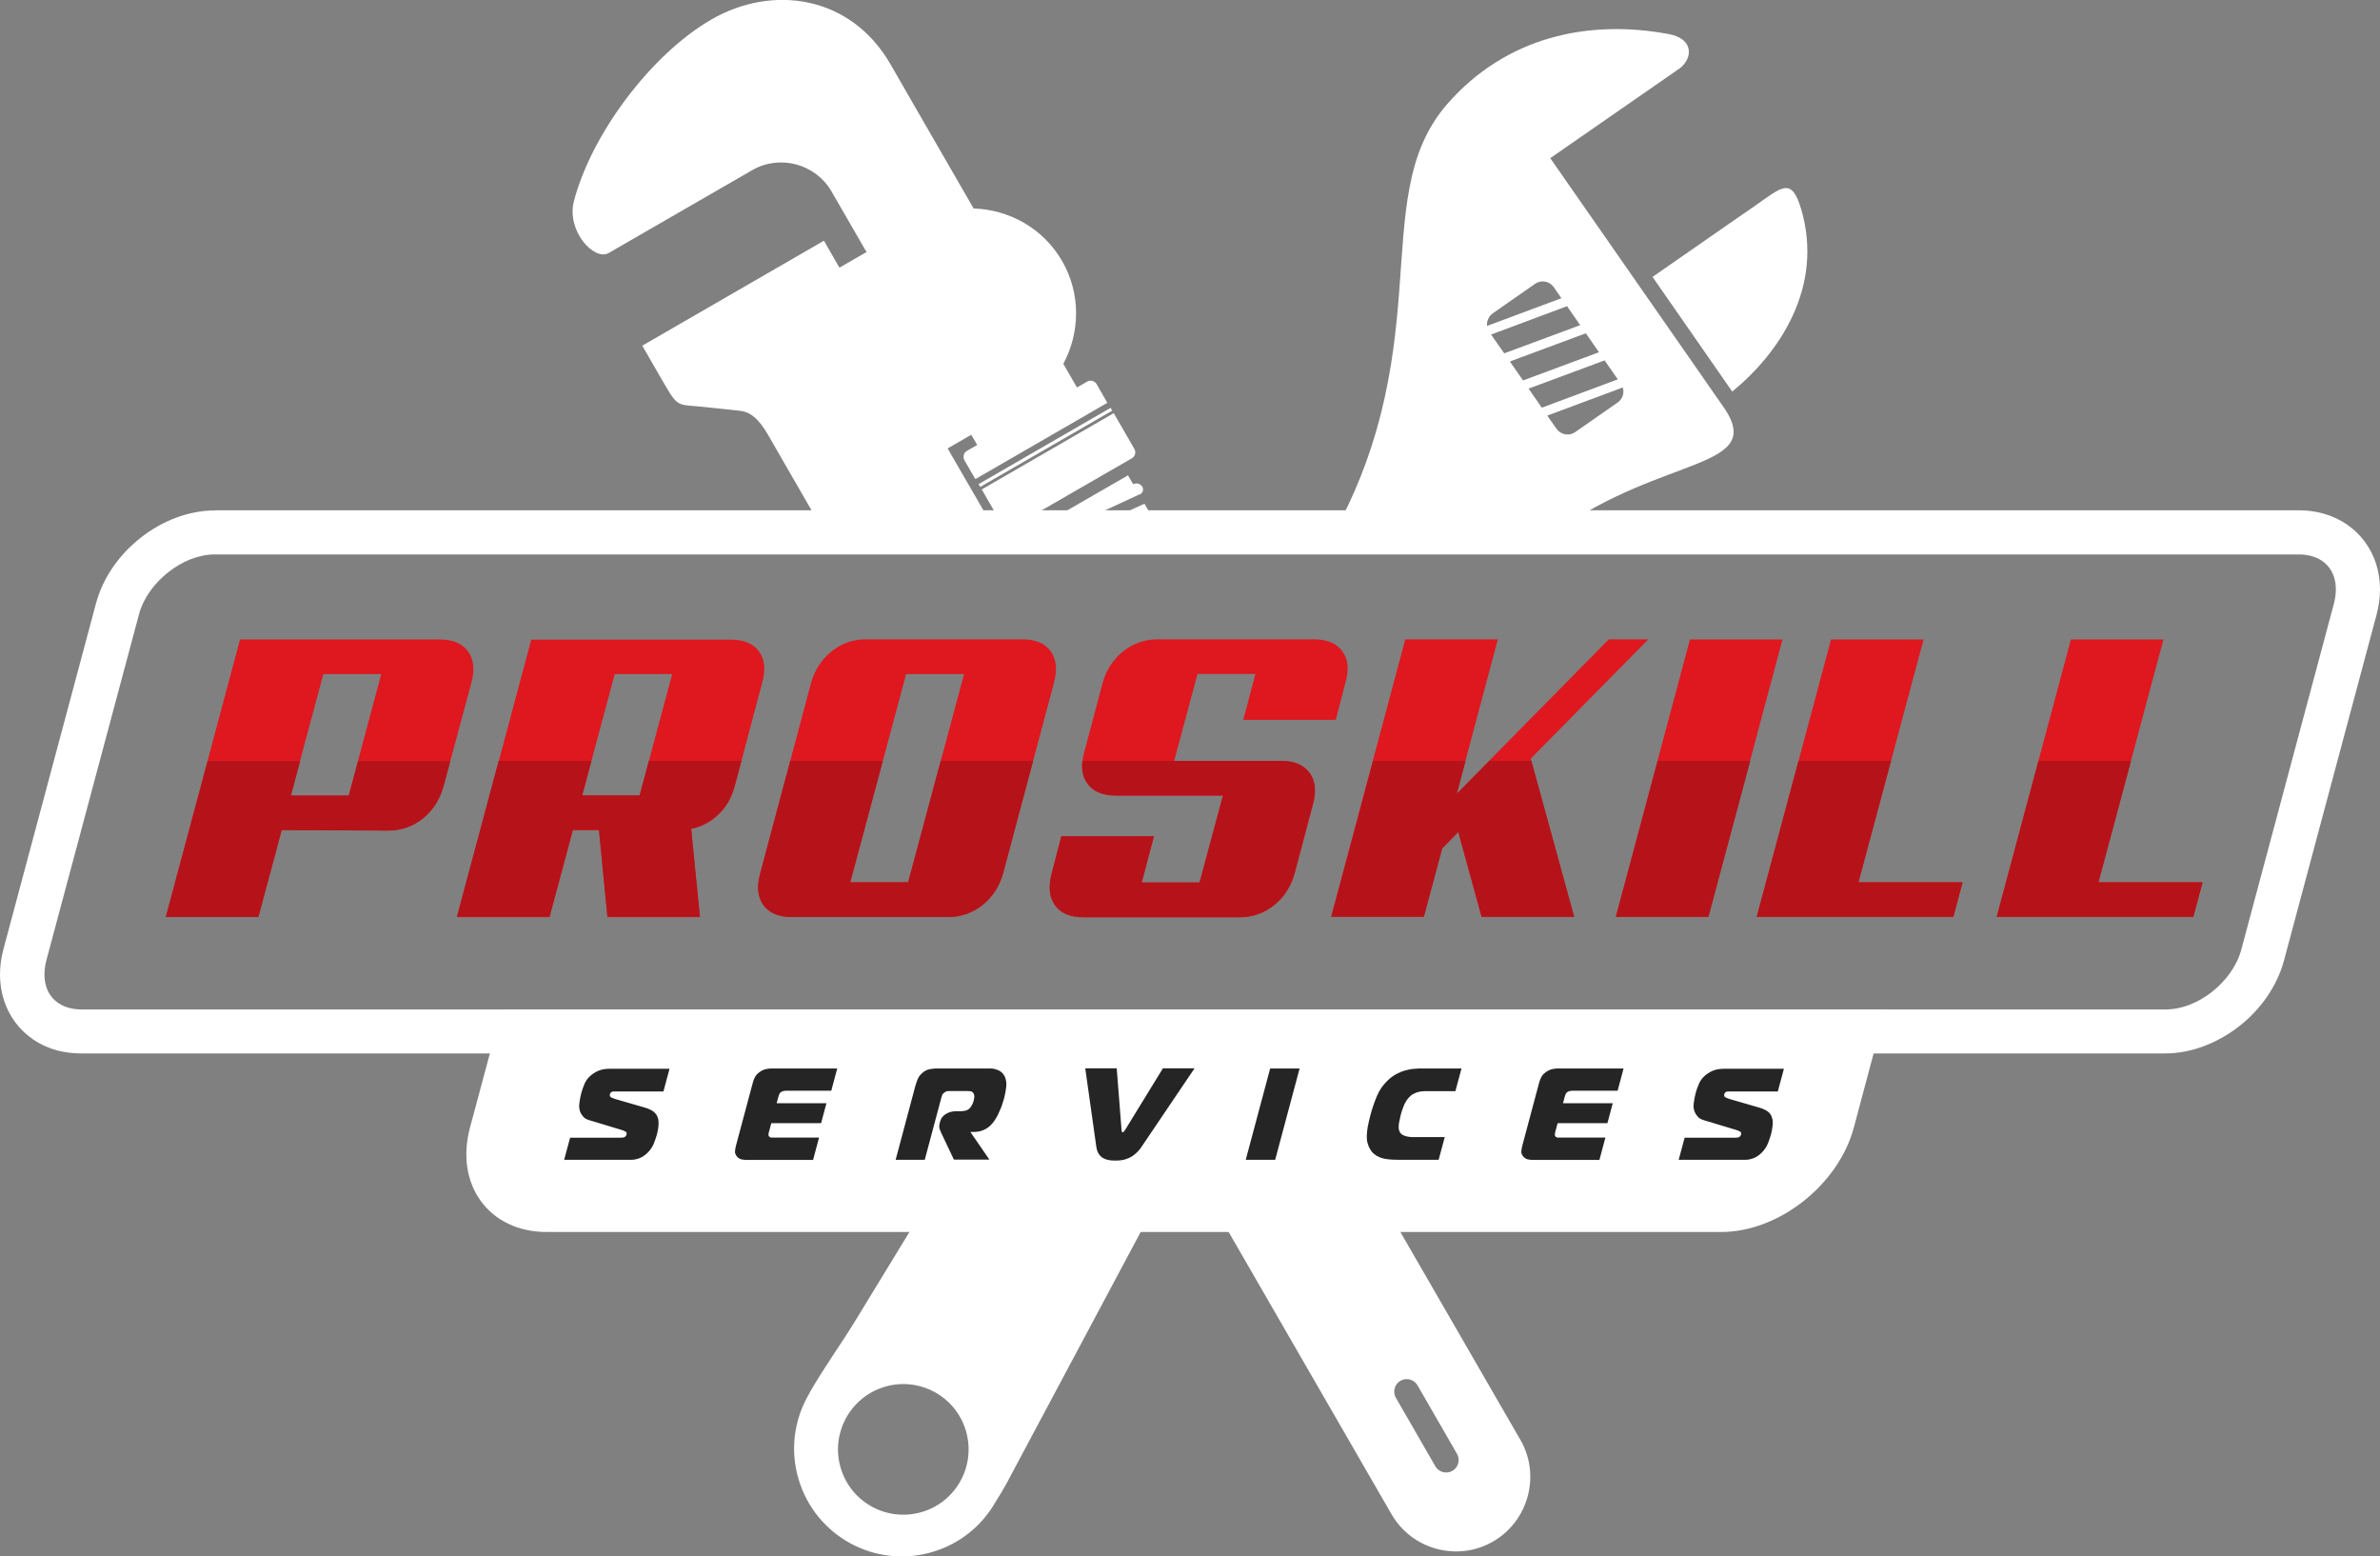 <?xml version="1.0" encoding="UTF-8"?> <svg xmlns="http://www.w3.org/2000/svg" id="Layer_2" data-name="Layer 2" viewBox="0 0 152 99.37"><rect x="0" y="0" width="152" height="99.37" fill="#808080" stroke="none"/><defs><style> .cls-1 { fill: #fff; } .cls-1, .cls-2, .cls-3, .cls-4 { fill-rule: evenodd; } .cls-2 { fill: #df171f; } .cls-3 { fill: #252525; } .cls-4 { fill: #b51319; } </style></defs><g id="Layer_1-2" data-name="Layer 1"><g><g><g><path class="cls-1" d="M99.02,10.09l8.29-5.75c.82-.67.84-1.87-.72-2.16-5.15-.97-10.4.17-14.15,4.45-1.36,1.56-2.04,3.33-2.42,5.35-.75,3.94-.38,8.76-1.85,14.52-.72,2.82-1.69,5.15-2.94,7.49h14.09c6.94-5.02,13.77-3.95,10.6-8.22l-1.87-2.69-4.66-6.69-4.38-6.29h0ZM65.89,65.86l-11.31,18.54c-.84,1.37-1.91,2.86-2.81,4.41-.05.08-.09.16-.13.24h0c-.91,1.58-1.2,3.51-.64,5.39,1.08,3.65,4.9,5.73,8.55,4.65,1.76-.52,3.16-1.68,4.01-3.16h0s0,0,0,0c.24-.38.48-.77.71-1.19l15.41-28.88h-13.79ZM110.63,25l-5.09-7.32,4.91-3.41,1.59-1.1c1.76-1.22,2.37-1.93,3,.21,1.44,4.92-1.37,9.14-4.41,11.62h0ZM95.23,21.36l4.85-1.81.84,1.21-4.85,1.8-.85-1.21h0ZM96.43,23.08l4.85-1.8.84,1.21-4.85,1.8-.84-1.21h0ZM97.63,24.81l4.85-1.8.84,1.21-4.85,1.81-.84-1.21h0ZM98.83,26.53l4.81-1.79c.11.35-.01.74-.33.96l-2.71,1.89c-.39.27-.92.17-1.19-.21l-.59-.84h0ZM99.72,19.04l-4.75,1.77c-.03-.3.1-.61.36-.8l2.71-1.89c.39-.27.92-.17,1.19.21l.49.71h0ZM56.51,88.54c2.21-.65,4.53.61,5.18,2.82.65,2.21-.61,4.53-2.82,5.18-2.21.65-4.53-.61-5.18-2.82-.65-2.21.61-4.52,2.82-5.18Z"></path><path class="cls-1" d="M62.7,31.25l1.31,2.27c.12.22.39.29.6.17l7.68-4.43c.21-.12.28-.39.15-.61l-1.31-2.27-8.43,4.87h0ZM55.35,16.11l-2.24-3.88c-1.02-1.77-3.31-2.39-5.08-1.36l-9.15,5.28c-.93.54-2.71-1.41-2.23-3.29,1.1-4.26,4.91-9.38,8.79-11.62,3.91-2.25,8.89-1.54,11.43,2.86l1.22,2.12,4.09,7.09c2.26.07,4.44,1.26,5.65,3.35h0c1.21,2.09,1.15,4.58.08,6.57l.87,1.51.66-.38c.21-.12.48-.04.6.17l.68,1.19-8.43,4.87-.69-1.19c-.12-.22-.06-.49.15-.61l.66-.38-.38-.65-1.51.87,3.1,5.36h-10.98l-.35-.61-2.14-3.71-.99-1.72c-.45-.78-.98-1.62-1.88-1.72l-2.25-.24c-1.66-.18-1.7.08-2.52-1.34l-.5-.86h0s-.99-1.72-.99-1.72l11.6-6.7.99,1.72,1.7-.98h0ZM71.08,65.86l17.79,30.82c1.31,2.27,4.23,3.05,6.49,1.74h0c2.26-1.31,3.05-4.23,1.74-6.49l-15.05-26.06h-10.98ZM72.97,33.99h-2.34c-.04-.21-.11-.42-.2-.61l2.66-1.22.42.73h.03c.19-.1.44-.02.55.16h0c.11.19.04.41-.16.5h-.02s-.93.44-.93.44h0ZM69.75,33.99h-4.03l.59-.34,1.06-.61,4.67-2.69.25.43.08.13h.03c.19-.1.44-.02.55.16h0c.11.19.04.41-.16.5h-.03s-2.69,1.25-2.69,1.25l-.83.38c.26.22.44.49.53.79h0ZM89.44,88.16c.38-.22.87-.09,1.09.29l2.52,4.37c.22.38.09.87-.29,1.09h0c-.38.22-.87.09-1.09-.29l-2.52-4.37c-.22-.38-.09-.87.29-1.09h0ZM62.5,30.91l8.43-4.87.1.18-8.43,4.87-.1-.18Z"></path></g><path class="cls-1" d="M32.04,64.45h88.37l-.82,3.07-1.19,4.46c-.98,3.67-4.8,6.68-8.47,6.68H34.91c-3.67,0-5.88-3.01-4.89-6.68l2.02-7.53Z"></path><path class="cls-1" d="M13.71,32.58h133.12c.53,0,1.03.07,1.51.2,1.12.3,2.03.93,2.67,1.78.64.85.99,1.91.99,3.07,0,.52-.07,1.06-.22,1.62l-5.91,22.07c-.44,1.65-1.5,3.14-2.86,4.2-1.37,1.07-3.05,1.74-4.72,1.74H5.17c-.53,0-1.03-.07-1.51-.19-1.12-.3-2.03-.93-2.67-1.78-.64-.85-.99-1.91-.99-3.07,0-.52.07-1.06.22-1.62l5.91-22.07c.44-1.65,1.5-3.14,2.86-4.2,1.36-1.07,3.05-1.74,4.72-1.74h0ZM146.83,35.4H13.71c-1.02,0-2.09.44-2.97,1.14-.9.71-1.6,1.67-1.87,2.71l-5.91,22.07c-.08.31-.12.61-.12.9,0,.55.15,1.02.42,1.38.26.35.66.62,1.15.75.23.06.49.1.78.1h133.12c1.03,0,2.09-.43,2.97-1.13h0c.9-.71,1.6-1.68,1.87-2.72l5.91-22.07c.08-.31.12-.61.12-.9,0-.55-.15-1.02-.42-1.38-.26-.35-.66-.62-1.15-.75-.23-.06-.49-.1-.78-.1Z"></path></g><g><g><path class="cls-2" d="M28.31,50.25c-.24.84-.68,1.51-1.32,2.02-.64.5-1.38.76-2.2.76l-6.8-.03-1.49,5.55h-5.91l4.74-17.72h12.74c.84,0,1.45.25,1.82.76.37.51.44,1.18.21,2.02l-1.79,6.65h0ZM20.65,43.04l-2.08,7.75h3.7l2.08-7.75h-3.7ZM39.26,43.04l-2.08,7.75h3.67l2.08-7.75h-3.67ZM44.7,58.55l-.56-5.62c.66-.14,1.24-.44,1.73-.91.5-.47.84-1.07,1.04-1.78l1.76-6.62c.24-.84.17-1.51-.19-2.02-.37-.51-.97-.76-1.81-.76h-12.74l-4.74,17.72h5.91l1.49-5.55h1.67l.54,5.55h5.91ZM64.06,55.77c-.24.84-.68,1.51-1.32,2.02-.64.51-1.38.76-2.2.76h-9.96c-.84,0-1.45-.25-1.82-.76-.37-.51-.44-1.18-.21-2.02l3.25-12.17c.24-.84.68-1.51,1.32-2.02.64-.51,1.38-.76,2.2-.76h9.96c.84,0,1.45.25,1.82.76.37.51.44,1.18.21,2.02l-3.25,12.17h0ZM57.87,43.04l-3.57,13.3h3.7l3.57-13.3h-3.7ZM97.76,48.45l2.77,10.09h-5.91l-1.49-5.42-1.04,1.05-1.17,4.37h-5.91l4.74-17.72h5.91l-2.63,9.86,9.72-9.86h2.52l-7.52,7.63h0ZM109.1,58.55l4.74-17.72h-5.91l-4.74,17.72h5.91ZM124.76,58.55h-12.56l4.74-17.72h5.91l-4.16,15.51h6.65l-.59,2.21h0ZM140.08,58.55h-12.56l4.74-17.72h5.91l-4.16,15.51h6.65l-.59,2.21h0ZM81.82,48.58h-6.83l1.49-5.55h3.7l-.78,2.93h5.91l.62-2.39c.24-.83.17-1.5-.21-2-.37-.5-.98-.75-1.82-.75h-9.96c-.82,0-1.55.25-2.2.76-.64.51-1.08,1.18-1.32,2.02l-1.17,4.42c-.24.84-.17,1.51.21,2.02.37.51.98.76,1.82.76h6.83l-1.49,5.55h-3.7l.78-2.95h-5.91l-.62,2.39c-.22.84-.14,1.51.22,2.02.37.51.97.76,1.81.76h9.96c.82,0,1.55-.25,2.2-.76.64-.51,1.08-1.18,1.32-2.02l1.17-4.42c.24-.84.17-1.51-.21-2.02s-.98-.76-1.82-.76Z"></path><path class="cls-4" d="M28.31,50.25c-.24.84-.68,1.51-1.32,2.02-.64.51-1.38.76-2.2.76l-6.8-.03-1.49,5.55h-5.91l2.67-9.96h5.91l-.59,2.21h3.7l.59-2.21h5.89l-.45,1.67h0ZM31.86,48.58h5.91l-.59,2.21h3.67l.59-2.21h5.91l-.44,1.64c-.19.72-.54,1.31-1.04,1.78-.5.47-1.08.77-1.73.91l.56,5.62h-5.91l-.54-5.55h-1.67l-1.49,5.55h-5.91l2.67-9.96h0ZM50.47,48.58h5.91l-2.08,7.75h3.7l2.08-7.75h5.9l-1.92,7.19c-.24.84-.68,1.51-1.32,2.02-.64.51-1.38.76-2.2.76h-9.96c-.84,0-1.45-.25-1.82-.76-.37-.51-.44-1.18-.21-2.02l1.92-7.19h0ZM69.12,48.58h12.73c.82,0,1.41.26,1.78.76.37.51.44,1.18.21,2.02l-1.17,4.42c-.24.84-.68,1.51-1.32,2.02-.64.51-1.38.76-2.2.76h-9.96c-.84,0-1.44-.25-1.81-.76-.37-.51-.44-1.18-.22-2.02l.62-2.39h5.91l-.78,2.95h3.7l1.49-5.55h-6.83c-.84,0-1.45-.25-1.82-.76-.29-.39-.39-.87-.32-1.45h0ZM87.69,48.58h5.91l-.56,2.11,2.08-2.11h2.68l2.74,9.96h-5.91l-1.49-5.42-1.03,1.05-1.17,4.36h-5.91l2.67-9.96h0ZM105.87,48.58h5.91l-2.67,9.96h-5.91l2.67-9.96h0ZM114.87,48.58h5.9l-2.08,7.75h6.65l-.59,2.21h-12.56l2.67-9.96h0ZM130.2,48.58h5.9l-2.08,7.75h6.65l-.59,2.21h-12.56l2.67-9.96Z"></path></g><path class="cls-3" d="M36.05,74.05h4c.1,0,.2,0,.31,0,.1,0,.21-.02.32-.05.11-.03.22-.07.33-.13.11-.06.22-.15.34-.26.18-.18.31-.37.4-.58.08-.21.15-.4.2-.58.03-.1.05-.21.07-.32.02-.12.04-.24.04-.35,0-.12,0-.24-.03-.35-.03-.11-.07-.22-.14-.3-.08-.11-.18-.19-.32-.26-.14-.07-.26-.12-.38-.15l-1.83-.53c-.1-.03-.2-.06-.3-.11-.1-.04-.13-.11-.11-.21.02-.07.06-.13.13-.16.02-.01.05-.02.09-.02.04,0,.12,0,.23,0h2.97l.39-1.45h-3.85c-.25,0-.47.04-.65.11-.18.07-.33.16-.45.25-.22.17-.37.36-.47.58-.09.21-.16.41-.21.59-.06.22-.1.44-.13.68-.03.23,0,.44.09.62.04.08.1.16.18.25.08.09.2.15.36.2l2.09.63c.09.03.16.06.23.1s.09.1.06.2c-.01.04-.04.09-.09.13-.05.04-.14.06-.28.06h-3.23l-.39,1.45h0ZM51.93,74.05l.38-1.42h-2.85c-.06,0-.12,0-.19,0-.07,0-.12-.03-.15-.07-.02-.02-.03-.04-.04-.08,0-.03,0-.08.01-.14l.17-.63h3.18l.34-1.27h-3.18l.12-.44s.03-.09.05-.14c.02-.06.06-.1.12-.14.04-.03.09-.05.15-.06.06-.01.11-.02.17-.02h2.88l.38-1.42h-4.19c-.11,0-.23.01-.36.04-.14.03-.27.09-.41.19-.14.1-.24.21-.3.33-.06.12-.1.23-.13.34l-1.07,4c-.04.14-.06.27-.07.39-.01.12.04.23.14.35.09.09.19.15.3.17.11.02.23.03.35.03h4.2ZM57.18,74.05h1.88l1.05-3.93c.02-.07.04-.14.06-.2.02-.06.07-.11.15-.17.06-.04.11-.07.16-.08.05,0,.1-.01.16-.01h1.04c.09,0,.18,0,.27.01.09,0,.16.05.22.13.02.02.03.07.05.14.02.07,0,.19-.04.35-.02.08-.05.16-.1.25-.04.09-.1.17-.16.23-.09.08-.18.13-.29.15s-.2.03-.28.03h-.3c-.24,0-.46.06-.65.18-.19.12-.31.28-.36.48l-.03.12c-.04.14-.03.28.02.41.05.13.11.26.17.38l.72,1.52h2.27l-1.2-1.74v-.03h.26c.23,0,.45-.06.67-.17.22-.11.42-.3.6-.56.08-.12.15-.24.22-.38.06-.14.12-.28.18-.41.05-.13.1-.26.13-.37.03-.11.06-.2.08-.27.06-.22.1-.45.13-.69.03-.24,0-.45-.07-.64-.06-.14-.14-.25-.24-.33-.1-.08-.21-.13-.33-.17-.12-.04-.24-.06-.36-.06-.12,0-.23,0-.31,0h-3.18c-.11,0-.25.02-.41.05-.16.03-.31.11-.45.23-.14.12-.24.25-.3.4-.06.15-.11.3-.15.43l-1.26,4.72h0ZM71.33,68.21h-2.02l.7,4.96c.02.13.04.25.09.36.04.11.11.21.2.3.09.09.21.15.36.2.15.05.34.07.57.07s.44-.02.61-.07c.17-.05.33-.12.46-.2.13-.09.25-.19.36-.3.11-.11.2-.23.28-.36l3.35-4.96h-2.02l-2.43,3.96s-.06.08-.08.1c-.03.02-.05.02-.06.02s-.03,0-.04-.02c-.02-.02-.03-.05-.03-.1l-.31-3.96h0ZM81.44,74.05l1.56-5.83h-1.88l-1.56,5.83h1.88ZM91.88,74.05l.39-1.45h-1.62c-.16,0-.31,0-.45,0-.14,0-.27-.02-.39-.05-.11-.03-.21-.07-.29-.13-.08-.06-.14-.15-.17-.27,0-.02-.01-.06-.02-.1,0-.04,0-.1,0-.18,0-.07.02-.17.04-.28.02-.11.05-.25.09-.41.02-.07.04-.15.07-.24.03-.09.06-.18.1-.28.04-.1.08-.19.13-.28.05-.09.11-.17.17-.25.1-.12.2-.21.31-.27s.22-.11.34-.14c.12-.03.25-.05.38-.05.13,0,.28,0,.43,0h1.56l.39-1.45h-2.47c-.17,0-.34,0-.53.02-.19.01-.38.05-.57.1s-.39.13-.58.23c-.19.1-.38.24-.56.41-.28.27-.51.58-.67.95-.16.37-.31.79-.44,1.28-.07.28-.13.52-.17.74-.04.22-.05.41-.06.58,0,.17.01.32.05.45.03.13.08.25.14.35.08.15.17.27.29.36.11.09.24.16.39.22.15.05.31.09.5.11.19.02.39.03.62.03h2.58ZM102.15,74.05l.38-1.42h-2.85c-.06,0-.12,0-.19,0-.07,0-.11-.03-.15-.07-.02-.02-.03-.04-.04-.08,0-.03,0-.08.01-.14l.17-.63h3.18l.34-1.27h-3.18l.12-.44s.03-.09.05-.14c.02-.06.06-.1.12-.14.04-.03.09-.05.15-.06.06-.01.11-.02.17-.02h2.88l.38-1.42h-4.19c-.11,0-.23.01-.36.04-.13.03-.27.09-.41.19-.14.1-.24.21-.3.33-.06.12-.1.23-.13.34l-1.07,4c-.04.14-.06.27-.07.39-.01.12.04.23.14.35.09.09.19.15.3.17.11.02.23.03.35.03h4.2ZM107.2,74.05h4c.1,0,.2,0,.31,0,.1,0,.21-.02.32-.05s.22-.07.33-.13c.11-.06.22-.15.34-.26.18-.18.31-.37.4-.58.08-.21.15-.4.2-.58.03-.1.05-.21.07-.32.02-.12.04-.24.05-.35,0-.12,0-.24-.03-.35-.03-.11-.07-.22-.13-.3-.08-.11-.18-.19-.32-.26-.14-.07-.26-.12-.38-.15l-1.83-.53c-.1-.03-.2-.06-.3-.11-.1-.04-.13-.11-.11-.21.02-.07.06-.13.13-.16.02-.01.05-.02.09-.02.04,0,.12,0,.23,0h2.97l.39-1.45h-3.85c-.25,0-.47.04-.65.11-.18.07-.33.16-.45.25-.22.17-.37.36-.47.58-.09.21-.16.41-.21.59-.06.22-.1.44-.13.68-.03.23,0,.44.1.62.04.08.1.16.18.25.08.09.2.15.36.2l2.09.63c.09.03.16.06.23.1.07.04.09.1.06.2-.01.04-.04.09-.09.13-.05.04-.14.06-.28.06h-3.23l-.39,1.45Z"></path></g></g></g></svg> 